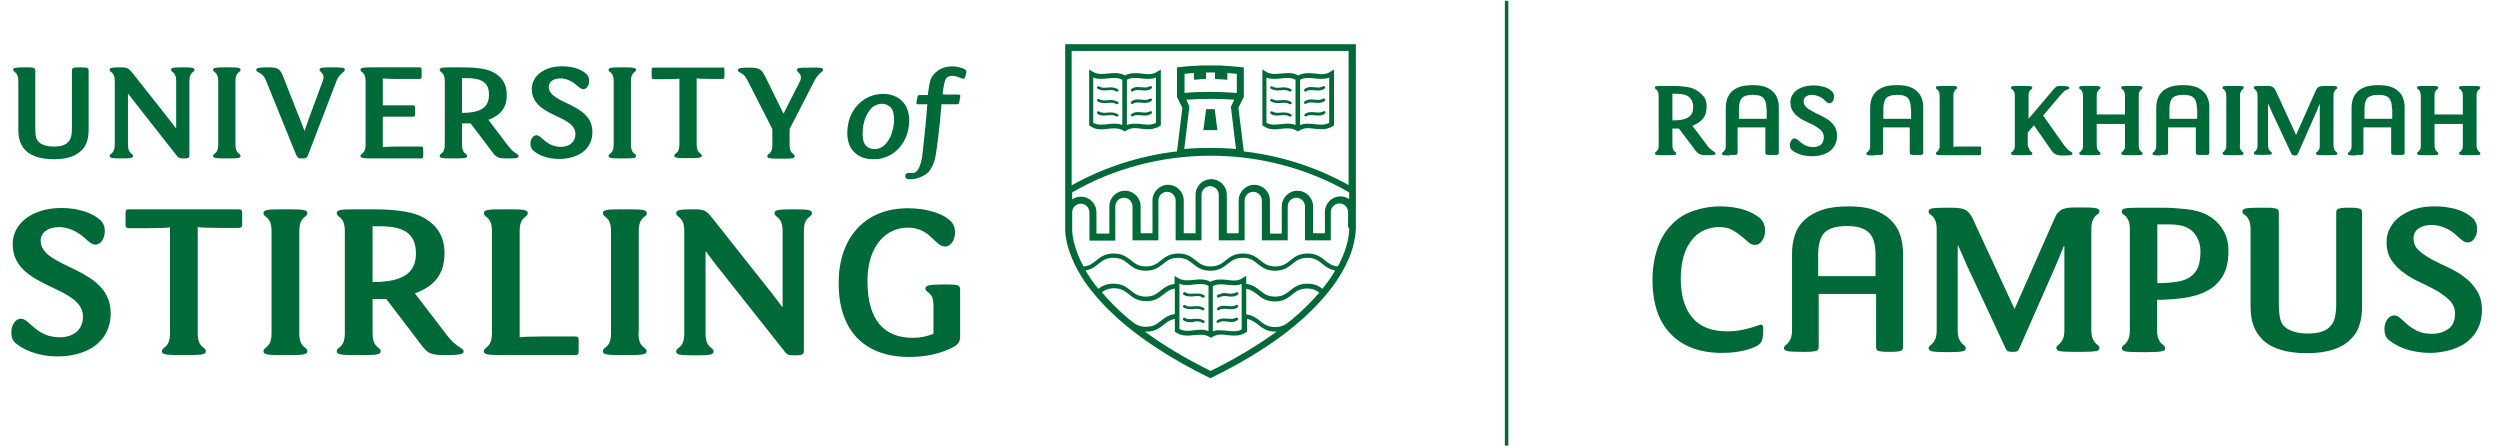 <svg xmlns="http://www.w3.org/2000/svg" xmlns:xlink="http://www.w3.org/1999/xlink" id="Layer_1" x="0px" y="0px" viewBox="0 0 928 165.4" style="enable-background:new 0 0 928 165.4;" xml:space="preserve"><style type="text/css">	.st0{fill:#006938;}</style><g>	<g>		<path class="st0" d="M633.5,39.5c0,2-0.5,3.5-1.4,4.6c-0.9,1.1-2.2,1.9-3.9,2.6l5.6,7.4c0.4,0.6,0.8,1,1.2,1.3   c0.4,0.3,0.9,0.7,1.5,1.1c0.2,0.1,0.3,0.3,0.3,0.5c0,0.3-0.3,0.5-0.9,0.5c-0.6,0.1-1.5,0.1-2.5,0.1c-0.6,0-1.1,0-1.5-0.1   c-0.4-0.1-0.7-0.1-1-0.3c-0.3-0.1-0.5-0.3-0.8-0.5c-0.2-0.2-0.5-0.6-0.8-0.9l-6.1-8.1h-2.4v6.1c0,0.7,0.1,1.2,0.2,1.5   c0.2,0.4,0.3,0.6,0.5,0.8c0.2,0.2,0.3,0.3,0.5,0.4c0.2,0.1,0.2,0.3,0.2,0.5c0,0.3-0.2,0.5-0.6,0.5c-0.4,0.1-1.2,0.1-2.4,0.1h-1.9   c-1.2,0-2,0-2.4-0.1c-0.4-0.1-0.6-0.3-0.6-0.5c0-0.2,0.1-0.4,0.2-0.5c0.2-0.1,0.3-0.3,0.5-0.4c0.2-0.2,0.3-0.4,0.5-0.8   c0.2-0.4,0.2-0.9,0.2-1.5V35.7c0-0.7-0.1-1.2-0.2-1.5c-0.2-0.4-0.3-0.6-0.5-0.8c-0.2-0.2-0.3-0.3-0.5-0.4   c-0.2-0.1-0.2-0.3-0.2-0.5c0-0.3,0.2-0.5,0.6-0.5c0.4-0.1,1.2-0.1,2.4-0.1h3.4c2,0,3.6,0.1,5,0.3c1.4,0.2,2.5,0.5,3.3,0.9   c1.2,0.6,2.3,1.4,3.1,2.4C633.1,36.4,633.5,37.8,633.5,39.5z M628.5,39.7c0-1-0.2-1.7-0.5-2.4c-0.3-0.6-0.7-1.1-1.3-1.5   c-0.5-0.4-1.2-0.6-2-0.8c-0.8-0.1-1.6-0.2-2.5-0.2h-1.4v9.9c1.5,0,2.7-0.1,3.7-0.3c1-0.2,1.8-0.6,2.4-1c0.6-0.4,1-1,1.3-1.6   C628.4,41.2,628.5,40.5,628.5,39.7z"></path>		<path class="st0" d="M642.2,57.7c-1.2,0-2,0-2.4-0.1c-0.4-0.1-0.6-0.3-0.6-0.5c0-0.2,0.1-0.4,0.2-0.5c0.2-0.1,0.3-0.3,0.5-0.4   c0.2-0.2,0.3-0.4,0.5-0.8c0.2-0.4,0.2-0.9,0.2-1.5V40c0-1.2,0.2-2.3,0.5-3.3c0.4-1,0.9-1.9,1.7-2.7c0.8-0.8,1.8-1.3,3.1-1.8   c1.3-0.4,2.9-0.6,4.7-0.6c1.8,0,3.3,0.2,4.5,0.6c1.2,0.4,2.2,1,3,1.8c0.8,0.8,1.4,1.6,1.7,2.7c0.4,1,0.5,2.1,0.5,3.3v16.6   c0,0.2,0,0.4-0.1,0.5c0,0.1-0.1,0.2-0.3,0.3c-0.2,0.1-0.4,0.1-0.7,0.1c-0.3,0-0.8,0-1.4,0c-0.6,0-1,0-1.4,0   c-0.3,0-0.6-0.1-0.7-0.1c-0.2-0.1-0.3-0.2-0.3-0.3c0-0.1-0.1-0.3-0.1-0.5v-9.3h-10.3v9.3c0,0.2,0,0.4-0.1,0.5   c0,0.1-0.1,0.2-0.3,0.3c-0.2,0.1-0.4,0.1-0.7,0.1c-0.3,0-0.8,0-1.3,0H642.2z M655.7,40.4c0-2-0.4-3.3-1.2-4.1   c-0.8-0.8-2.1-1.1-3.8-1.1c-1.9,0-3.3,0.4-4,1.1c-0.8,0.8-1.2,2.1-1.2,4.1v3.7h10.3V40.4z"></path>		<path class="st0" d="M677,50.9c0-0.9-0.3-1.7-0.9-2.4c-0.6-0.6-1.4-1.2-2.3-1.7c-0.9-0.5-1.9-1-3-1.5c-1.1-0.5-2.1-1-3-1.7   c-0.9-0.6-1.7-1.4-2.3-2.3c-0.6-0.9-0.9-2-0.9-3.3c0-0.9,0.2-1.7,0.6-2.5c0.4-0.8,1-1.5,1.7-2c0.8-0.6,1.7-1,2.7-1.3   c1.1-0.3,2.2-0.5,3.6-0.5c1.3,0,2.5,0.2,3.7,0.5c1.2,0.3,2.2,0.9,3,1.6c0.6,0.5,0.9,1.2,0.9,2.1c0,0.6-0.2,1.2-0.5,1.7   c-0.3,0.5-0.7,0.7-1.2,0.7c-0.3,0-0.6-0.1-0.9-0.3c-0.3-0.2-0.6-0.5-0.9-0.8c-0.7-0.7-1.5-1.2-2.3-1.5c-0.8-0.3-1.6-0.5-2.3-0.5   c-0.9,0-1.7,0.2-2.3,0.6c-0.6,0.4-0.9,1-0.9,1.8c0,0.8,0.3,1.6,0.9,2.1c0.6,0.6,1.4,1.1,2.3,1.6c0.9,0.5,1.9,1,3,1.5   c1.1,0.5,2.1,1.1,3,1.7c0.9,0.7,1.7,1.5,2.3,2.4c0.6,1,0.9,2.1,0.9,3.5c0,2.1-0.7,3.9-2.1,5.2c-0.8,0.8-1.9,1.4-3.2,1.8   c-1.3,0.4-2.6,0.6-4,0.6c-1.3,0-2.7-0.2-3.9-0.5c-1.3-0.4-2.4-0.9-3.3-1.6c-0.4-0.3-0.7-0.6-0.8-1c-0.1-0.3-0.2-0.7-0.2-1.1   c0-0.6,0.2-1.1,0.5-1.6s0.7-0.8,1.3-0.8c0.4,0,0.7,0.2,1.1,0.5c0.4,0.3,0.8,0.7,1.3,1.1c0.5,0.4,1.1,0.8,1.8,1.1   c0.7,0.3,1.6,0.5,2.7,0.5c1.1,0,2-0.3,2.9-0.9C676.6,53,677,52.1,677,50.9z"></path>		<path class="st0" d="M695.8,57.7c-1.2,0-2,0-2.4-0.1c-0.4-0.1-0.6-0.3-0.6-0.5c0-0.2,0.1-0.4,0.2-0.5c0.2-0.1,0.3-0.3,0.5-0.4   c0.2-0.2,0.3-0.4,0.5-0.8c0.2-0.4,0.2-0.9,0.2-1.5V40c0-1.2,0.2-2.3,0.5-3.3c0.4-1,0.9-1.9,1.7-2.7c0.8-0.8,1.8-1.3,3.1-1.8   c1.3-0.4,2.9-0.6,4.7-0.6c1.8,0,3.3,0.2,4.5,0.6c1.2,0.4,2.2,1,3,1.8c0.8,0.8,1.4,1.6,1.7,2.7c0.4,1,0.5,2.1,0.5,3.3v16.6   c0,0.2,0,0.4-0.1,0.5c0,0.1-0.1,0.2-0.3,0.3c-0.2,0.1-0.4,0.1-0.7,0.1c-0.3,0-0.8,0-1.4,0c-0.6,0-1,0-1.4,0   c-0.3,0-0.6-0.1-0.7-0.1c-0.2-0.1-0.3-0.2-0.3-0.3c0-0.1-0.1-0.3-0.1-0.5v-9.3H699v9.3c0,0.2,0,0.4-0.1,0.5c0,0.1-0.1,0.2-0.3,0.3   c-0.2,0.1-0.4,0.1-0.7,0.1c-0.3,0-0.8,0-1.3,0H695.8z M709.3,40.4c0-2-0.4-3.3-1.2-4.1c-0.8-0.8-2.1-1.1-3.8-1.1   c-1.9,0-3.3,0.4-4,1.1c-0.8,0.8-1.2,2.1-1.2,4.1v3.7h10.3V40.4z"></path>		<path class="st0" d="M734.8,54.4c0.3,0,0.4,0,0.5,0.1c0.1,0.1,0.1,0.3,0.1,0.5V57c0,0.4-0.2,0.6-0.7,0.6h-13.1c-1.2,0-2,0-2.4-0.1   c-0.4-0.1-0.6-0.3-0.6-0.5c0-0.2,0.1-0.4,0.2-0.5c0.2-0.1,0.3-0.3,0.5-0.4c0.2-0.2,0.3-0.4,0.5-0.8c0.2-0.4,0.2-0.9,0.2-1.5V35.7   c0-0.7-0.1-1.2-0.2-1.5c-0.2-0.4-0.3-0.6-0.5-0.8c-0.2-0.2-0.3-0.3-0.5-0.4c-0.2-0.1-0.2-0.3-0.2-0.5c0-0.3,0.2-0.5,0.6-0.5   c0.4-0.1,1.2-0.1,2.4-0.1h1.9c1.2,0,2,0,2.4,0.1c0.4,0.1,0.6,0.3,0.6,0.5c0,0.2-0.1,0.4-0.2,0.5c-0.2,0.1-0.3,0.2-0.5,0.4   c-0.2,0.2-0.3,0.4-0.5,0.8c-0.2,0.4-0.2,0.9-0.2,1.5v18.8c0.4-0.1,0.9-0.1,1.5-0.1c0.6,0,1.5,0,2.5,0H734.8z"></path>		<path class="st0" d="M753.2,55.3c0.2,0.4,0.3,0.6,0.5,0.8c0.2,0.2,0.3,0.3,0.5,0.4c0.2,0.1,0.2,0.3,0.2,0.5c0,0.3-0.2,0.5-0.6,0.5   c-0.4,0.1-1.2,0.1-2.4,0.1h-1.9c-1.2,0-2,0-2.4-0.1c-0.4-0.1-0.6-0.3-0.6-0.5c0-0.2,0.1-0.4,0.2-0.5c0.2-0.1,0.3-0.3,0.5-0.4   c0.2-0.2,0.3-0.4,0.5-0.8c0.2-0.4,0.2-0.9,0.2-1.5V35.7c0-0.7-0.1-1.2-0.2-1.5c-0.2-0.4-0.3-0.6-0.5-0.8c-0.2-0.2-0.3-0.3-0.5-0.4   c-0.2-0.1-0.2-0.3-0.2-0.5c0-0.3,0.2-0.5,0.6-0.5c0.4-0.1,1.2-0.1,2.4-0.1h1.9c1.2,0,2,0,2.4,0.1c0.4,0.1,0.6,0.3,0.6,0.5   c0,0.2-0.1,0.4-0.2,0.5c-0.2,0.1-0.3,0.2-0.5,0.4c-0.2,0.2-0.3,0.4-0.5,0.8c-0.2,0.4-0.2,0.9-0.2,1.5v8.4l9-10.6   c0.3-0.4,0.6-0.7,0.8-0.9c0.2-0.2,0.5-0.4,0.7-0.5c0.2-0.1,0.5-0.2,0.8-0.2c0.3,0,0.7,0,1.1,0c0.6,0,1.1,0,1.4,0.1   c0.4,0,0.6,0.1,0.8,0.1c0.2,0.1,0.3,0.1,0.4,0.2c0.1,0.1,0.1,0.2,0.1,0.3c0,0.3-0.1,0.4-0.4,0.5c-0.3,0.2-0.6,0.3-0.9,0.4   c-0.2,0.1-0.5,0.3-0.7,0.5c-0.2,0.2-0.4,0.4-0.7,0.7c-0.2,0.3-0.5,0.6-0.9,1l-6.1,7.2l7.5,10.6c0.4,0.6,0.9,1.1,1.3,1.6   c0.5,0.5,1,1,1.7,1.3c0.3,0.2,0.4,0.4,0.4,0.6c0,0.3-0.3,0.5-0.9,0.6c-0.6,0.1-1.5,0.1-2.6,0.1c-0.7,0-1.2,0-1.7-0.1   c-0.4-0.1-0.8-0.2-1.2-0.4c-0.3-0.2-0.6-0.4-0.9-0.7c-0.3-0.3-0.5-0.7-0.8-1.1l-6.2-8.9l-2.3,2.7v4.6   C752.9,54.5,753,55,753.2,55.3z"></path>		<path class="st0" d="M778.3,42.5h10.5v-6.8c0-0.7-0.1-1.2-0.2-1.5c-0.2-0.4-0.3-0.6-0.5-0.8c-0.2-0.2-0.3-0.3-0.5-0.4   c-0.2-0.1-0.2-0.3-0.2-0.5c0-0.3,0.2-0.5,0.6-0.5c0.4-0.1,1.2-0.1,2.4-0.1h1.9c1.2,0,2,0,2.4,0.1c0.4,0.1,0.6,0.3,0.6,0.5   c0,0.2-0.1,0.4-0.2,0.5c-0.2,0.1-0.3,0.2-0.5,0.4c-0.2,0.2-0.3,0.4-0.5,0.8c-0.2,0.4-0.2,0.9-0.2,1.5v18.1c0,0.7,0.1,1.2,0.2,1.5   c0.2,0.4,0.3,0.6,0.5,0.8c0.2,0.2,0.3,0.3,0.5,0.4c0.2,0.1,0.2,0.3,0.2,0.5c0,0.3-0.2,0.5-0.6,0.5c-0.4,0.1-1.2,0.1-2.4,0.1h-1.9   c-1.2,0-2,0-2.4-0.1c-0.4-0.1-0.6-0.3-0.6-0.5c0-0.2,0.1-0.4,0.2-0.5c0.2-0.1,0.3-0.3,0.5-0.4c0.2-0.2,0.3-0.4,0.5-0.8   c0.2-0.4,0.2-0.9,0.2-1.5V46h-10.5v7.8c0,0.7,0.1,1.2,0.2,1.5c0.2,0.4,0.3,0.6,0.5,0.8c0.2,0.2,0.3,0.3,0.5,0.4   c0.2,0.1,0.2,0.3,0.2,0.5c0,0.3-0.2,0.5-0.6,0.5c-0.4,0.1-1.2,0.1-2.4,0.1h-1.9c-1.2,0-2,0-2.4-0.1c-0.4-0.1-0.6-0.3-0.6-0.5   c0-0.2,0.1-0.4,0.2-0.5c0.2-0.1,0.3-0.3,0.5-0.4c0.2-0.2,0.3-0.4,0.5-0.8c0.2-0.4,0.2-0.9,0.2-1.5V35.7c0-0.7-0.1-1.2-0.2-1.5   c-0.2-0.4-0.3-0.6-0.5-0.8c-0.2-0.2-0.3-0.3-0.5-0.4c-0.2-0.1-0.2-0.3-0.2-0.5c0-0.3,0.2-0.5,0.6-0.5c0.4-0.1,1.2-0.1,2.4-0.1h1.9   c1.2,0,2,0,2.4,0.1c0.4,0.1,0.6,0.3,0.6,0.5c0,0.2-0.1,0.4-0.2,0.5c-0.2,0.1-0.3,0.2-0.5,0.4c-0.2,0.2-0.3,0.4-0.5,0.8   c-0.2,0.4-0.2,0.9-0.2,1.5V42.5z"></path>		<path class="st0" d="M802,57.7c-1.2,0-2,0-2.4-0.1c-0.4-0.1-0.6-0.3-0.6-0.5c0-0.2,0.1-0.4,0.2-0.5c0.2-0.1,0.3-0.3,0.5-0.4   c0.2-0.2,0.3-0.4,0.5-0.8c0.2-0.4,0.2-0.9,0.2-1.5V40c0-1.2,0.2-2.3,0.5-3.3c0.4-1,0.9-1.9,1.7-2.7c0.8-0.8,1.8-1.3,3.1-1.8   c1.3-0.4,2.9-0.6,4.7-0.6c1.8,0,3.3,0.2,4.5,0.6c1.2,0.4,2.2,1,3,1.8c0.8,0.8,1.4,1.6,1.7,2.7c0.4,1,0.5,2.1,0.5,3.3v16.6   c0,0.2,0,0.4-0.1,0.5c0,0.1-0.1,0.2-0.3,0.3c-0.2,0.1-0.4,0.1-0.7,0.1c-0.3,0-0.8,0-1.4,0c-0.6,0-1,0-1.4,0   c-0.3,0-0.6-0.1-0.7-0.1c-0.2-0.1-0.3-0.2-0.3-0.3c0-0.1-0.1-0.3-0.1-0.5v-9.3h-10.3v9.3c0,0.2,0,0.4-0.1,0.5   c0,0.1-0.1,0.2-0.3,0.3c-0.2,0.1-0.4,0.1-0.7,0.1c-0.3,0-0.8,0-1.3,0H802z M815.5,40.4c0-2-0.4-3.3-1.2-4.1   c-0.8-0.8-2.1-1.1-3.8-1.1c-1.9,0-3.3,0.4-4,1.1c-0.8,0.8-1.2,2.1-1.2,4.1v3.7h10.3V40.4z"></path>		<path class="st0" d="M831.4,53.8c0,0.7,0.1,1.2,0.2,1.5c0.2,0.4,0.3,0.6,0.5,0.8c0.2,0.2,0.3,0.3,0.5,0.4c0.2,0.1,0.2,0.3,0.2,0.5   c0,0.3-0.2,0.5-0.6,0.5c-0.4,0.1-1.2,0.1-2.4,0.1H828c-1.2,0-2,0-2.4-0.1c-0.4-0.1-0.6-0.3-0.6-0.5c0-0.2,0.1-0.4,0.2-0.5   c0.2-0.1,0.3-0.3,0.5-0.4c0.2-0.2,0.3-0.4,0.5-0.8c0.2-0.4,0.2-0.9,0.2-1.5V35.7c0-0.7-0.1-1.2-0.2-1.5c-0.2-0.4-0.3-0.6-0.5-0.8   c-0.2-0.2-0.3-0.3-0.5-0.4c-0.2-0.1-0.2-0.3-0.2-0.5c0-0.3,0.2-0.5,0.6-0.5c0.4-0.1,1.2-0.1,2.4-0.1h1.9c1.2,0,2,0,2.4,0.1   c0.4,0.1,0.6,0.3,0.6,0.5c0,0.2-0.1,0.4-0.2,0.5c-0.2,0.1-0.3,0.2-0.5,0.4c-0.2,0.2-0.3,0.4-0.5,0.8c-0.2,0.4-0.2,0.9-0.2,1.5   V53.8z"></path>		<path class="st0" d="M843.6,32.3c0.5,0.3,0.9,0.8,1.2,1.5l7.5,16.3l7.2-16.2c0.2-0.4,0.3-0.7,0.5-1c0.2-0.3,0.4-0.5,0.7-0.6   c0.3-0.2,0.6-0.3,1-0.3c0.4-0.1,0.9-0.1,1.5-0.1h1.4c1.2,0,2,0,2.4,0.1c0.4,0.1,0.6,0.3,0.6,0.5c0,0.2-0.1,0.4-0.2,0.5   c-0.2,0.1-0.3,0.2-0.5,0.4c-0.2,0.2-0.3,0.4-0.5,0.8c-0.2,0.4-0.2,0.9-0.2,1.5v18.1c0,0.7,0.1,1.2,0.2,1.5   c0.2,0.4,0.3,0.6,0.5,0.8c0.2,0.2,0.3,0.3,0.5,0.4c0.2,0.1,0.2,0.3,0.2,0.5c0,0.3-0.2,0.5-0.6,0.5c-0.4,0.1-1.2,0.1-2.4,0.1h-1.9   c-1.2,0-2,0-2.4-0.1s-0.6-0.3-0.6-0.5c0-0.2,0.1-0.4,0.2-0.5c0.2-0.1,0.3-0.3,0.5-0.4c0.2-0.2,0.3-0.4,0.5-0.8   c0.2-0.4,0.2-0.9,0.2-1.5V38.7h-0.1c-0.2,0.5-0.5,1.1-0.7,1.7c-0.2,0.6-0.5,1.2-0.8,1.9l-6.4,14.5c-0.1,0.4-0.3,0.6-0.4,0.7   c-0.2,0.1-0.4,0.2-0.7,0.2h-0.4c-0.3,0-0.5-0.1-0.7-0.2c-0.2-0.1-0.3-0.4-0.5-0.8l-6.8-14.5l-1.6-3.6h-0.1v15.1   c0,0.7,0.1,1.2,0.2,1.5c0.2,0.4,0.3,0.6,0.5,0.8c0.2,0.2,0.3,0.3,0.5,0.4c0.2,0.1,0.2,0.3,0.2,0.5c0,0.3-0.2,0.5-0.6,0.5   s-1.2,0.1-2.4,0.1h-0.7c-1.2,0-2,0-2.4-0.1c-0.4-0.1-0.6-0.3-0.6-0.5c0-0.2,0.1-0.4,0.2-0.5c0.2-0.1,0.3-0.3,0.5-0.4   c0.2-0.2,0.3-0.4,0.5-0.8c0.2-0.4,0.2-0.9,0.2-1.5V35.7c0-0.7-0.1-1.2-0.2-1.5c-0.2-0.4-0.3-0.6-0.5-0.8c-0.2-0.2-0.3-0.3-0.5-0.4   c-0.2-0.1-0.2-0.3-0.2-0.5c0-0.3,0.2-0.5,0.6-0.5c0.4-0.1,1.2-0.1,2.4-0.1h1.3C842.3,31.8,843.1,32,843.6,32.3z"></path>		<path class="st0" d="M874.5,57.7c-1.2,0-2,0-2.4-0.1c-0.4-0.1-0.6-0.3-0.6-0.5c0-0.2,0.1-0.4,0.2-0.5c0.2-0.1,0.3-0.3,0.5-0.4   c0.2-0.2,0.3-0.4,0.5-0.8c0.2-0.4,0.2-0.9,0.2-1.5V40c0-1.2,0.2-2.3,0.5-3.3c0.4-1,0.9-1.9,1.7-2.7c0.8-0.8,1.8-1.3,3.1-1.8   c1.3-0.4,2.9-0.6,4.7-0.6c1.8,0,3.3,0.2,4.5,0.6c1.2,0.4,2.2,1,3,1.8c0.8,0.8,1.4,1.6,1.7,2.7c0.4,1,0.5,2.1,0.5,3.3v16.6   c0,0.2,0,0.4-0.1,0.5c0,0.1-0.1,0.2-0.3,0.3c-0.2,0.1-0.4,0.1-0.7,0.1c-0.3,0-0.8,0-1.4,0c-0.6,0-1,0-1.4,0   c-0.3,0-0.6-0.1-0.7-0.1c-0.2-0.1-0.3-0.2-0.3-0.3c0-0.1-0.1-0.3-0.1-0.5v-9.3h-10.3v9.3c0,0.2,0,0.4-0.1,0.5   c0,0.1-0.1,0.2-0.3,0.3c-0.2,0.1-0.4,0.1-0.7,0.1c-0.3,0-0.8,0-1.3,0H874.5z M887.9,40.4c0-2-0.4-3.3-1.2-4.1   c-0.8-0.8-2.1-1.1-3.8-1.1c-1.9,0-3.3,0.4-4,1.1c-0.8,0.8-1.2,2.1-1.2,4.1v3.7h10.3V40.4z"></path>		<path class="st0" d="M903.7,42.5h10.5v-6.8c0-0.7-0.1-1.2-0.2-1.5c-0.2-0.4-0.3-0.6-0.5-0.8c-0.2-0.2-0.3-0.3-0.5-0.4   c-0.2-0.1-0.2-0.3-0.2-0.5c0-0.3,0.2-0.5,0.6-0.5c0.4-0.1,1.2-0.1,2.4-0.1h1.9c1.2,0,2,0,2.4,0.1c0.4,0.1,0.6,0.3,0.6,0.5   c0,0.2-0.1,0.4-0.2,0.5c-0.2,0.1-0.3,0.2-0.5,0.4c-0.2,0.2-0.3,0.4-0.5,0.8c-0.2,0.4-0.2,0.9-0.2,1.5v18.1c0,0.7,0.1,1.2,0.2,1.5   c0.2,0.4,0.3,0.6,0.5,0.8c0.2,0.2,0.3,0.3,0.5,0.4c0.2,0.1,0.2,0.3,0.2,0.5c0,0.3-0.2,0.5-0.6,0.5c-0.4,0.1-1.2,0.1-2.4,0.1h-1.9   c-1.2,0-2,0-2.4-0.1c-0.4-0.1-0.6-0.3-0.6-0.5c0-0.2,0.1-0.4,0.2-0.5c0.2-0.1,0.3-0.3,0.5-0.4c0.2-0.2,0.3-0.4,0.5-0.8   c0.2-0.4,0.2-0.9,0.2-1.5V46h-10.5v7.8c0,0.7,0.1,1.2,0.2,1.5c0.2,0.4,0.3,0.6,0.5,0.8c0.2,0.2,0.3,0.3,0.5,0.4   c0.2,0.1,0.2,0.3,0.2,0.5c0,0.3-0.2,0.5-0.6,0.5c-0.4,0.1-1.2,0.1-2.4,0.1h-1.9c-1.2,0-2,0-2.4-0.1c-0.4-0.1-0.6-0.3-0.6-0.5   c0-0.2,0.1-0.4,0.2-0.5c0.2-0.1,0.3-0.3,0.5-0.4c0.2-0.2,0.3-0.4,0.5-0.8c0.2-0.4,0.2-0.9,0.2-1.5V35.7c0-0.7-0.1-1.2-0.2-1.5   c-0.2-0.4-0.3-0.6-0.5-0.8c-0.2-0.2-0.3-0.3-0.5-0.4c-0.2-0.1-0.2-0.3-0.2-0.5c0-0.3,0.2-0.5,0.6-0.5c0.4-0.1,1.2-0.1,2.4-0.1h1.9   c1.2,0,2,0,2.4,0.1c0.4,0.1,0.6,0.3,0.6,0.5c0,0.2-0.1,0.4-0.2,0.5c-0.2,0.1-0.3,0.2-0.5,0.4c-0.2,0.2-0.3,0.4-0.5,0.8   c-0.2,0.4-0.2,0.9-0.2,1.5V42.5z"></path>	</g>	<g>		<path class="st0" d="M620.6,83.3c2.2-2.3,4.9-4,8.2-5.1c3.3-1.1,6.5-1.6,9.8-1.6c3,0,5.7,0.4,8.3,1.1c2.6,0.8,4.6,1.8,6.3,3.2   c1.3,1.2,2,2.7,2,4.6c0,1.3-0.3,2.6-1,3.7c-0.7,1.1-1.6,1.7-2.7,1.7c-0.9,0-1.7-0.3-2.5-1c-0.8-0.7-1.7-1.5-2.7-2.3   c-1-0.8-2.1-1.6-3.4-2.3c-1.3-0.7-2.9-1-4.8-1c-2,0-3.8,0.4-5.6,1.2c-1.7,0.8-3.3,2-4.5,3.6c-1.3,1.6-2.3,3.5-3,5.9   c-0.7,2.4-1.1,5.1-1.1,8.3c0,6.3,1.4,11.2,4.3,14.6c2.8,3.4,7.2,5.1,13,5.1c2,0,4.1-0.2,6.1-0.7c2-0.4,4-1,5.8-1.7   c0.3-0.1,0.7-0.1,1,0c0.3,0.1,0.4,0.7,0.4,1.5v0.8c0,2-0.3,3.5-0.9,4.3c-0.6,0.8-1.7,1.5-3.5,2.1c-3.4,1.2-7,1.7-10.9,1.7   c-8.2,0-14.6-2.4-19.1-7.1c-4.5-4.7-6.7-11.4-6.7-20c0-4.2,0.6-8,1.8-11.6C616.3,88.9,618.1,85.8,620.6,83.3z"></path>		<path class="st0" d="M668.3,130.6c-2.4,0-4.1-0.1-4.9-0.3c-0.8-0.2-1.2-0.6-1.2-1.1c0-0.4,0.2-0.7,0.5-1c0.3-0.2,0.7-0.5,1-0.9   c0.3-0.3,0.7-0.9,1-1.6c0.3-0.7,0.5-1.8,0.5-3.2V94c0-2.5,0.4-4.8,1.1-6.9c0.7-2.1,1.9-4,3.6-5.5c1.7-1.6,3.8-2.8,6.5-3.7   c2.7-0.9,5.9-1.3,9.8-1.3c3.7,0,6.8,0.4,9.3,1.3c2.6,0.9,4.6,2.1,6.3,3.7c1.6,1.6,2.8,3.4,3.5,5.5c0.7,2.1,1.1,4.4,1.1,6.9v34.4   c0,0.5,0,0.8-0.1,1.1c-0.1,0.3-0.3,0.5-0.6,0.7c-0.3,0.1-0.8,0.2-1.5,0.3c-0.7,0.1-1.6,0.1-2.8,0.1c-1.2,0-2.2,0-2.8-0.1   c-0.7-0.1-1.2-0.2-1.5-0.3c-0.3-0.1-0.5-0.4-0.6-0.7c-0.1-0.3-0.1-0.7-0.1-1.1v-19.3h-21.3v19.3c0,0.5,0,0.8-0.1,1.1   c-0.1,0.3-0.3,0.5-0.7,0.7c-0.3,0.1-0.9,0.2-1.5,0.3c-0.7,0.1-1.6,0.1-2.7,0.1H668.3z M696.2,94.8c0-4.1-0.8-6.9-2.5-8.5   c-1.7-1.6-4.3-2.4-8-2.4c-4,0-6.7,0.8-8.4,2.4c-1.6,1.6-2.4,4.4-2.4,8.5v7.7h21.3V94.8z"></path>		<path class="st0" d="M729.7,78c1,0.6,1.8,1.6,2.5,3l15.6,33.7l14.8-33.5c0.3-0.8,0.7-1.5,1.1-2c0.4-0.5,0.9-0.9,1.4-1.3   c0.6-0.3,1.3-0.5,2.1-0.7c0.8-0.1,1.9-0.2,3.1-0.2h2.9c2.4,0,4.1,0.1,4.9,0.3c0.8,0.2,1.2,0.6,1.2,1.1c0,0.5-0.2,0.8-0.5,1   c-0.3,0.2-0.7,0.5-1,0.8c-0.3,0.3-0.7,0.9-1,1.6c-0.3,0.7-0.5,1.8-0.5,3.2v37.5c0,1.4,0.2,2.5,0.5,3.2c0.3,0.7,0.7,1.3,1,1.6   c0.3,0.3,0.7,0.6,1,0.9c0.3,0.2,0.5,0.6,0.5,1c0,0.6-0.4,1-1.2,1.1c-0.8,0.2-2.4,0.3-4.9,0.3h-3.8c-2.4,0-4.1-0.1-4.9-0.3   c-0.8-0.2-1.2-0.6-1.2-1.1c0-0.4,0.2-0.7,0.5-1c0.3-0.2,0.7-0.5,1-0.9c0.3-0.3,0.7-0.9,1-1.6c0.3-0.7,0.5-1.8,0.5-3.2V91.3h-0.2   c-0.5,1.1-0.9,2.3-1.4,3.5c-0.5,1.2-1.1,2.6-1.7,4l-13.2,30c-0.3,0.8-0.6,1.2-0.9,1.5c-0.3,0.2-0.8,0.3-1.4,0.3h-0.9   c-0.6,0-1-0.1-1.4-0.3c-0.3-0.2-0.7-0.8-1-1.6l-14-30l-3.3-7.5h-0.2v31.4c0,1.4,0.2,2.5,0.5,3.2c0.3,0.7,0.7,1.3,1,1.6   c0.3,0.3,0.7,0.6,1,0.9c0.3,0.2,0.5,0.6,0.5,1c0,0.6-0.4,1-1.2,1.1c-0.8,0.2-2.4,0.3-4.9,0.3H722c-2.4,0-4.1-0.1-4.9-0.3   c-0.8-0.2-1.2-0.6-1.2-1.1c0-0.4,0.2-0.7,0.5-1c0.3-0.2,0.7-0.5,1-0.9c0.3-0.3,0.7-0.9,1-1.6c0.3-0.7,0.5-1.8,0.5-3.2V85.1   c0-1.4-0.2-2.5-0.5-3.2c-0.3-0.7-0.7-1.3-1-1.6c-0.3-0.3-0.7-0.6-1-0.8c-0.3-0.2-0.5-0.5-0.5-1c0-0.6,0.4-1,1.2-1.1   c0.8-0.2,2.4-0.3,4.9-0.3h2.7C727,77.1,728.7,77.4,729.7,78z"></path>		<path class="st0" d="M802.5,77.1c3,0,5.9,0.2,8.8,0.5c2.8,0.3,5.2,0.9,7,1.7c2.6,1.2,4.8,2.9,6.4,5.3c1.7,2.4,2.5,5.2,2.5,8.6   c0,3.9-0.7,7-2.2,9.4c-1.5,2.4-3.4,4.2-5.8,5.4c-2.4,1.3-5.3,2.1-8.5,2.6c-3.2,0.4-6.5,0.7-10,0.7v11.3c0,1.4,0.2,2.5,0.5,3.2   c0.3,0.7,0.7,1.3,1,1.6c0.4,0.3,0.7,0.6,1,0.9c0.3,0.2,0.5,0.6,0.5,1c0,0.6-0.4,1-1.3,1.1c-0.8,0.2-2.5,0.3-5,0.3h-3.7   c-2.4,0-4.1-0.1-4.9-0.3c-0.8-0.2-1.2-0.6-1.2-1.1c0-0.4,0.2-0.7,0.5-1c0.3-0.2,0.7-0.5,1-0.9c0.3-0.3,0.7-0.9,1-1.6   c0.3-0.7,0.5-1.8,0.5-3.2V85.1c0-1.4-0.2-2.5-0.5-3.2c-0.3-0.7-0.7-1.3-1-1.6c-0.3-0.3-0.7-0.6-1-0.8c-0.3-0.2-0.5-0.5-0.5-1   c0-0.6,0.4-1,1.2-1.1c0.8-0.2,2.4-0.3,4.9-0.3H802.5z M800.8,105.1c2.8,0,5.2-0.2,7.2-0.5c2-0.3,3.7-0.9,5-1.8   c1.3-0.9,2.3-2.1,2.9-3.6c0.6-1.5,0.9-3.5,0.9-5.8c0-1.5-0.2-2.9-0.7-4.1c-0.5-1.2-1.1-2.2-1.9-3.1c-1.1-1.1-2.4-1.9-3.9-2.3   c-1.5-0.4-3.2-0.6-5.1-0.6h-4.4V105.1z"></path>		<path class="st0" d="M840.9,77.1c1.2,0,2.1,0,2.7,0.1c0.7,0.1,1.2,0.2,1.5,0.3c0.3,0.1,0.6,0.4,0.7,0.7c0.1,0.3,0.1,0.7,0.1,1.1   v33.6c0,2.2,0.2,4,0.5,5.4c0.3,1.4,1,2.5,2,3.3c0.9,0.7,2.1,1.2,3.4,1.6c1.4,0.4,3,0.6,4.9,0.6c3.6,0,6.2-0.7,7.8-2.2   c1-0.9,1.8-2,2.1-3.4c0.4-1.4,0.6-3.1,0.6-5.2V79.3c0-0.5,0-0.8,0.1-1.1c0.1-0.3,0.3-0.5,0.6-0.7c0.3-0.1,0.8-0.2,1.4-0.3   c0.6-0.1,1.5-0.1,2.7-0.1c1.2,0,2.1,0,2.7,0.1c0.6,0.1,1.1,0.2,1.4,0.3c0.3,0.1,0.5,0.4,0.6,0.7c0.1,0.3,0.1,0.7,0.1,1.1v34.4   c0,2.6-0.3,5-1,7c-0.6,2.1-1.8,3.9-3.5,5.5c-3.5,3.3-8.8,4.9-15.9,4.9c-7.4,0-12.9-1.6-16.3-4.8c-1.8-1.7-3-3.6-3.7-5.7   c-0.7-2.1-1-4.4-1-7V85.1c0-1.4-0.2-2.5-0.5-3.2c-0.3-0.7-0.7-1.3-1-1.6c-0.3-0.3-0.7-0.6-1-0.8c-0.3-0.2-0.5-0.5-0.5-1   c0-0.6,0.4-1,1.2-1.1c0.8-0.2,2.4-0.3,4.9-0.3H840.9z"></path>		<path class="st0" d="M911.3,116.5c0-1.9-0.6-3.5-1.9-4.9c-1.3-1.3-2.9-2.5-4.7-3.6c-1.9-1-3.9-2.1-6.1-3.1c-2.2-1-4.3-2.1-6.1-3.5   c-1.9-1.3-3.5-2.9-4.7-4.7c-1.3-1.8-1.9-4.1-1.9-6.9c0-1.9,0.4-3.6,1.3-5.2c0.8-1.6,2-3,3.6-4.2c1.6-1.2,3.4-2.1,5.6-2.8   c2.2-0.7,4.6-1,7.4-1c2.6,0,5.2,0.3,7.7,1c2.5,0.7,4.6,1.8,6.2,3.2c1.2,1,1.8,2.5,1.8,4.3c0,1.3-0.3,2.4-1,3.4   c-0.6,1-1.5,1.5-2.5,1.5c-0.6,0-1.3-0.2-1.9-0.7c-0.6-0.4-1.2-1-1.9-1.6c-1.5-1.5-3.1-2.5-4.8-3.2c-1.7-0.7-3.3-1-4.8-1   c-1.9,0-3.5,0.4-4.8,1.3c-1.3,0.9-1.9,2.1-1.9,3.7c0,1.7,0.6,3.2,1.9,4.4c1.3,1.2,2.9,2.3,4.7,3.3c1.9,1,3.9,2,6.1,3   c2.2,1,4.3,2.2,6.1,3.6c1.9,1.4,3.5,3.1,4.7,5.1c1.3,2,1.9,4.4,1.9,7.2c0,4.4-1.5,8-4.4,10.8c-1.7,1.7-3.9,2.9-6.6,3.8   c-2.6,0.8-5.4,1.3-8.2,1.3c-2.8,0-5.5-0.4-8.1-1.1c-2.6-0.8-5-1.9-6.9-3.4c-0.8-0.6-1.4-1.3-1.6-2c-0.3-0.7-0.4-1.5-0.4-2.4   c0-1.2,0.3-2.4,1-3.4c0.6-1,1.5-1.6,2.6-1.6c0.8,0,1.5,0.3,2.3,1c0.8,0.7,1.7,1.5,2.7,2.4c1,0.9,2.3,1.7,3.7,2.4   c1.5,0.7,3.3,1,5.5,1c2.3,0,4.2-0.6,5.9-1.8C910.4,121,911.3,119.1,911.3,116.5z"></path>	</g>	<path class="st0" d="M4.7,90.6c0-7.6,7.2-13.4,18.1-13.4c5.3,0,10.9,1.4,14.2,4.3c1.3,1.1,1.9,2.5,1.9,4.3c0,2.6-1.4,5-3.5,5  c-1.3,0-2.5-1.1-3.8-2.3c-3.1-2.9-6.7-4.2-9.7-4.2c-3.9,0-6.8,1.9-6.8,5c0,10.6,26,9.5,26,27c0,4.4-1.6,8.2-4.5,10.9  c-3.5,3.4-9.3,5.1-15.1,5.1c-5.7,0-11.3-1.5-15.3-4.6c-1.6-1.2-2-2.6-2-4.4c0-2.5,1.4-5,3.6-5c3.1,0,5.6,6.9,14.4,6.9  c4.6,0,8.6-2.4,8.6-7.7C30.7,105.7,4.7,107.3,4.7,90.6"></path>	<path class="st0" d="M88.5,77.7c1.1,0,1.4,0.3,1.4,1.3v4.3c0,1-0.4,1.3-1.4,1.3h-6.6c-4.3,0-6.9-0.1-8.5-0.3v39.4  c0,5.7,3,4.9,3,6.7c0,1.1-1.3,1.4-6.2,1.4h-3.9c-4.9,0-6.2-0.3-6.2-1.4c0-1.8,3-1,3-6.7V84.4c-1.6,0.2-4.2,0.3-8.5,0.3H48  c-1.1,0-1.4-0.4-1.4-1.3V79c0-1.1,0.4-1.3,1.4-1.3H88.5z"></path>	<path class="st0" d="M111.1,123.7c0,5.7,3,4.9,3,6.7c0,1.1-1.3,1.4-6.2,1.4H104c-4.9,0-6.2-0.3-6.2-1.4c0-1.8,3-1,3-6.7V85.8  c0-5.7-3-4.9-3-6.7c0-1.1,1.3-1.4,6.2-1.4h3.9c4.9,0,6.2,0.3,6.2,1.4c0,1.8-3,1-3,6.7V123.7z"></path>	<path class="st0" d="M141.2,84h-2.9v20.7c12.2,0,16.1-4,16.1-10.7C154.4,86.1,149,84,141.2,84 M154,108.9l11.8,15.4  c1.7,2.3,3.1,3.5,5.6,5.1c0.5,0.4,0.7,0.6,0.7,1.1c0,1.2-2.7,1.3-7.3,1.3c-5,0-6.1-0.7-8.5-3.9L143.4,111h-5.1v12.7  c0,5.7,3,4.9,3,6.7c0,1.1-1.3,1.4-6.2,1.4h-3.9c-4.9,0-6.2-0.3-6.2-1.4c0-1.8,3-1,3-6.7V85.8c0-5.7-3-4.9-3-6.7  c0-1.1,1.3-1.4,6.2-1.4h7.1c8.2,0,13.9,0.8,17.5,2.4c5.1,2.3,9.2,6.4,9.2,13.8C165,102.1,161,106.3,154,108.9"></path>	<path class="st0" d="M213.4,124.9c1.1,0,1.4,0.3,1.4,1.3v4.3c0,1-0.4,1.3-1.4,1.3h-27.6c-4.9,0-6.2-0.3-6.2-1.4c0-1.8,3-1,3-6.7  V85.8c0-5.7-3-4.9-3-6.7c0-1.1,1.3-1.4,6.2-1.4h3.9c4.9,0,6.2,0.3,6.2,1.4c0,1.8-3,1-3,6.7v39.4c1.6-0.2,4.2-0.3,8.5-0.3H213.4z"></path>	<path class="st0" d="M237,123.7c0,5.7,3,4.9,3,6.7c0,1.1-1.3,1.4-6.2,1.4H230c-4.9,0-6.2-0.3-6.2-1.4c0-1.8,3-1,3-6.7V85.8  c0-5.7-3-4.9-3-6.7c0-1.1,1.3-1.4,6.2-1.4h3.9c4.9,0,6.2,0.3,6.2,1.4c0,1.8-3,1-3,6.7V123.7z"></path>	<path class="st0" d="M290.5,113.9V85.8c0-5.7-3-4.9-3-6.7c0-1.1,1.3-1.4,6.2-1.4h1.5c4.9,0,6.2,0.3,6.2,1.4c0,1.8-3,1-3,6.7v44.5  c0,1.1-0.5,1.6-3.1,1.6h-0.5c-2.3,0-2.7-0.3-3.6-1.5l-25.5-32.2c-1.2-1.6-2.7-3.5-3.6-4.8h-0.2v30.4c0,5.7,3,4.9,3,6.7  c0,1.1-1.3,1.4-6.2,1.4h-1.5c-4.9,0-6.2-0.3-6.2-1.4c0-1.8,3-1,3-6.7V85.8c0-5.7-3-4.9-3-6.7c0-1.1,1.3-1.4,6.2-1.4h0.5  c4.3,0,4.8,0.8,7.3,4l21.7,27.4c1.2,1.6,2.7,3.5,3.6,4.8H290.5z"></path>	<path class="st0" d="M336.9,84.5c-7.6,0-14.9,6.3-14.9,19.8c0,14.8,6.4,21.1,16.8,21.1c2.7,0,5.3-0.5,7.7-1.5v-10.2  c0-3.2-0.6-4.1-2.1-5.3c-0.7-0.5-0.9-0.8-0.9-1.3c0-1.2,1.8-1.5,6.4-1.5h1.4c4.7,0,5.1,0.3,5.1,2.2v17c0,1.8-0.5,2.9-2.3,3.9  c-4.5,2.5-10.4,3.8-16.5,3.8c-17.4,0-26.3-10.4-26.3-27.4c0-16.5,9.4-27.8,25.7-27.8c6.8,0,12.5,1.8,15.5,4.4c1.4,1.2,2,2.6,2,4.7  c0,2.7-1.5,5.1-3.8,5.1C346.8,91.3,345.4,84.5,336.9,84.5"></path>	<path class="st0" d="M503.3,84.5L503.3,84.5v-5.7V16.4H395.4v62.3v5.7v0c0,0,0,0.5,0,1.3c0,1,0.2,2.4,0.6,4.3  c0.5,2.3,1.5,5.2,3.1,8.5c0.3,0.6,0.7,1.3,1,1.9c1.4,2.5,3.2,5.3,5.6,8.2c0.4,0.4,0.7,0.9,1.1,1.3c1.8,2.1,3.8,4.3,6.2,6.5  c0.6,0.6,1.3,1.2,2,1.9c7.9,7,18.9,14.6,34.3,22.1c15.4-7.5,26.4-15,34.3-22.1c0.7-0.6,1.4-1.2,2-1.9c2.4-2.2,4.4-4.4,6.2-6.5  c0.4-0.4,0.7-0.9,1.1-1.3c2.4-2.9,4.2-5.7,5.6-8.2c0.4-0.7,0.7-1.3,1-1.9c1.7-3.3,2.6-6.2,3.1-8.5c0.4-1.9,0.6-3.3,0.6-4.3  C503.4,84.9,503.3,84.5,503.3,84.5 M419.1,118.5c-3.9-3.3-7.2-6.6-10.1-10c1.1-0.8,2.4-1.5,4.5-1.5c2.7,0,4,1,5.5,2.2  c1.5,1.2,3.2,2.6,6.5,2.6c3.3,0,5-1.4,6.5-2.6c1.2-1,2.3-1.8,4.1-2.1v9.5c-2.5,0.3-3.9,1.5-5.2,2.5c-1.5,1.2-2.8,2.2-5.5,2.2  c-2.7,0-4-1-5.5-2.2C419.7,118.9,419.4,118.7,419.1,118.5 M449.4,137.7c-9.3-4.6-17.5-9.5-24.4-14.6c0.1,0,0.3,0,0.5,0  c3.3,0,5-1.4,6.5-2.6c1.2-1,2.3-1.8,4.1-2.1v4.7l0.4,0.3c2.3,1.5,4.6,1.2,6.8,1c2-0.2,3.9-0.4,5.7,0.7l0.5,0.3l0.5-0.3  c1.8-1.2,3.7-1,5.7-0.7c2.2,0.2,4.4,0.5,6.8-1l0.4-0.3v-4.7c1.8,0.3,2.9,1.2,4.1,2.1c1.5,1.2,3.2,2.6,6.5,2.6c0.2,0,0.3,0,0.4,0  C466.8,128.2,458.7,133.1,449.4,137.7 M437.8,122.1v-3.6v-0.3v-1.7V107v-1.7v0c0,0,0,0,0,0c0.9,0.4,1.8,0.5,2.8,0.5  c0.9,0,1.8-0.1,2.7-0.2c1.8-0.2,3.6-0.4,5.3,0.5v3.9v1.7v6.8v2.8v1.6c-0.9-0.3-1.7-0.5-2.5-0.5c-0.2,0-0.3,0-0.5,0  c-0.8,0-1.7,0.1-2.5,0.2C441.2,122.9,439.5,123,437.8,122.1 M450.2,123v-1.6v-2.8v-6.8v-1.7v-3.9c1.7-0.9,3.4-0.7,5.3-0.5  c0.9,0.1,1.8,0.2,2.7,0.2c0.9,0,1.8-0.1,2.7-0.5c0,0,0,0,0,0v0v1.7v9.6v1.7v0.3v3.6c-1.7,0.9-3.4,0.7-5.3,0.5  c-1-0.1-1.9-0.2-2.9-0.2C451.9,122.5,451.1,122.7,450.2,123 M479.7,118.5c-0.3,0.2-0.6,0.5-0.9,0.7c-1.5,1.2-2.8,2.2-5.5,2.2  s-4-1-5.5-2.2c-1.3-1-2.7-2.2-5.2-2.5v-9.5c1.8,0.3,2.9,1.2,4.1,2.1c1.5,1.2,3.2,2.6,6.5,2.6c3.3,0,5-1.4,6.5-2.6  c1.5-1.2,2.8-2.2,5.5-2.2c2.1,0,3.3,0.6,4.5,1.5C486.9,111.9,483.6,115.2,479.7,118.5 M495.1,101.3c-1.2,2-2.6,3.9-4.2,5.9  c-1.3-1-2.9-1.9-5.6-1.9c-3.3,0-5,1.4-6.5,2.6c-1.5,1.2-2.8,2.2-5.5,2.2s-4-1-5.5-2.2c-1.3-1-2.7-2.2-5.2-2.5v-3l-0.8,0.5l-0.5,0.3  c-1.8,1.2-3.7,1-5.7,0.7c-2-0.2-4.2-0.4-6.3,0.7c-2.2-1.2-4.3-0.9-6.3-0.7c-2,0.2-3.9,0.4-5.7-0.7l-0.5-0.3l-0.8-0.5v3  c-2.5,0.3-3.9,1.5-5.2,2.5c-1.5,1.2-2.8,2.2-5.5,2.2c-2.7,0-4-1-5.5-2.2c-1.5-1.2-3.2-2.6-6.5-2.6c-2.6,0-4.3,0.9-5.6,1.9  c-1.6-1.9-3-3.9-4.2-5.9c-0.2-0.3-0.4-0.6-0.5-0.9c2.2-0.4,3.6-1.5,4.8-2.5c1.5-1.2,2.8-2.2,5.5-2.2c2.7,0,4,1,5.5,2.2  c1.5,1.2,3.2,2.6,6.5,2.6c3.3,0,5-1.4,6.5-2.6c1.5-1.2,2.8-2.2,5.5-2.2s4,1,5.5,2.2c1.5,1.2,3.2,2.6,6.5,2.6c3.3,0,5-1.4,6.5-2.6  c1.5-1.2,2.8-2.2,5.5-2.2c2.7,0,4,1,5.5,2.2c1.5,1.2,3.2,2.6,6.5,2.6c3.3,0,5-1.4,6.5-2.6c1.5-1.2,2.8-2.2,5.5-2.2  c2.7,0,4,1,5.5,2.2c1.2,1,2.6,2.1,4.8,2.5C495.4,100.7,495.3,101,495.1,101.3 M500.8,84.5v0.1v1.1c0,0.8-0.2,2-0.5,3.6  c-0.5,2.2-1.5,5.6-3.7,9.6c-2.2-0.2-3.3-1.1-4.7-2.2c-1.5-1.2-3.2-2.6-6.5-2.6c-3.3,0-5,1.4-6.5,2.6c-1.5,1.2-2.8,2.2-5.5,2.2  s-4-1-5.5-2.2c-1.5-1.2-3.2-2.6-6.5-2.6c-3.3,0-5,1.4-6.5,2.6c-1.5,1.2-2.8,2.2-5.5,2.2c-2.7,0-4-1-5.5-2.2  c-1.5-1.2-3.2-2.6-6.5-2.6s-5,1.4-6.5,2.6c-1.5,1.2-2.8,2.2-5.5,2.2c-2.7,0-4-1-5.5-2.2c-1.5-1.2-3.2-2.6-6.5-2.6  c-3.3,0-5,1.4-6.5,2.6c-1.3,1.1-2.5,2-4.7,2.2c-2.2-4-3.2-7.4-3.7-9.6c-0.3-1.6-0.5-2.8-0.5-3.6v-1.1v-0.1v-5.7  c0-1.8,1.5-3.2,3.2-3.2c1.8,0,3.2,1.5,3.2,3.2v10.5h9.6V76.6c0-1.8,1.5-3.2,3.2-3.2c1.8,0,3.2,1.5,3.2,3.2v12.6h9.6V74.4  c0-1.8,1.5-3.2,3.2-3.2c1.8,0,3.2,1.5,3.2,3.2v14.8h9.6V72.3c0-1.8,1.5-3.2,3.2-3.2c1.8,0,3.2,1.5,3.2,3.2v16.9h9.6V74.4  c0-1.8,1.5-3.2,3.2-3.2c1.8,0,3.2,1.5,3.2,3.2v14.8h9.6V76.6c0-1.8,1.5-3.2,3.2-3.2c1.8,0,3.2,1.5,3.2,3.2v12.6h9.6V78.7  c0-1.8,1.5-3.2,3.2-3.2c1.8,0,3.2,1.5,3.2,3.2V84.5z M500.8,73.9c-0.9-0.6-2-1-3.2-1c-3.2,0-5.8,2.6-5.8,5.8v7.9h-4.4V76.6  c0-3.2-2.6-5.8-5.8-5.8c-3.2,0-5.8,2.6-5.8,5.8v10.1h-4.4V74.4c0-3.2-2.6-5.8-5.8-5.8c-3.2,0-5.8,2.6-5.8,5.8v12.2h-4.4V72.3  c0-3.2-2.6-5.8-5.8-5.8c-3.2,0-5.8,2.6-5.8,5.8v14.3h-4.4V74.4c0-3.2-2.6-5.8-5.8-5.8c-3.2,0-5.8,2.6-5.8,5.8v12.2h-4.4V76.6  c0-3.2-2.6-5.8-5.8-5.8c-3.2,0-5.8,2.6-5.8,5.8v10.1H407v-7.9c0-3.2-2.6-5.8-5.8-5.8c-1.2,0-2.3,0.4-3.2,1v-2.6  c15.4-8.9,33.2-13.6,51.4-13.6c18.2,0,36,4.7,51.4,13.6V73.9z M444.6,29.5c0.6-0.1,1.3-0.1,1.9-0.1l1.2-0.1v-2.4c1.1,0,2.2,0,3.3,0  v2.4l1.2,0.1c0.7,0,1.3,0.1,2,0.1l1.4,0.1v-2.5c1.2,0.1,2.3,0.2,3.5,0.3v7.1c-3.3-0.2-6.5-0.4-9.7-0.4c-3.2,0-6.5,0.1-9.7,0.4v-7.1  c1.2-0.1,2.4-0.2,3.5-0.3v2.5L444.6,29.5z M440.4,37c3-0.2,6-0.3,8.9-0.3c2.9,0,5.9,0.1,8.9,0.3l-1.3,2.6l1.9,15.7  c-3.2-0.3-6.4-0.4-9.6-0.4h0c-3.2,0-6.4,0.1-9.6,0.4l1.9-15.7L440.4,37z M500.8,68.8c-12-6.7-25.3-11-39.1-12.6l-2-16.2l2-4v-11  l-1.2-0.1c-2.1-0.2-4.1-0.4-6.2-0.5l-1.3-0.1v0l-0.7,0c-1.1,0-2,0-3,0c-1,0-1.9,0-3,0l-0.7,0v0l-1.3,0.1c-2,0.1-4.1,0.2-6.2,0.5  l-1.2,0.1v11l2,4l-2,16.2c-13.8,1.6-27.1,5.9-39.1,12.6V18.9h102.8V68.8z"></path>	<path class="st0" d="M475.6,47.8c2-0.2,3.9-0.4,5.7,0.7l0.5,0.3l0.5-0.3c1.8-1.2,3.7-1,5.7-0.7c2.2,0.2,4.4,0.5,6.8-1l0.4-0.3V25.8  l-1.3,0.8c-1.8,1.2-3.7,1-5.7,0.7c-2-0.2-4.2-0.4-6.3,0.7c-2.2-1.2-4.3-0.9-6.3-0.7c-2,0.2-3.9,0.4-5.7-0.7l-1.3-0.8v20.7l0.4,0.3  C471.2,48.3,473.4,48.1,475.6,47.8 M482.6,29.6c1.7-0.9,3.4-0.7,5.3-0.5c1.8,0.2,3.6,0.4,5.5-0.3v16.8c-1.7,0.9-3.4,0.7-5.3,0.5  c-1.8-0.2-3.6-0.4-5.5,0.3V29.6z M470.1,28.8c1.9,0.7,3.7,0.5,5.5,0.3c1.8-0.2,3.6-0.4,5.3,0.5v16.8c-1-0.4-2-0.5-3-0.5  c-0.8,0-1.7,0.1-2.5,0.2c-1.8,0.2-3.6,0.4-5.3-0.5V28.8z"></path>	<path class="st0" d="M471.7,32.9c1.3,0.8,2.7,0.7,3.8,0.6c1.1-0.1,2.1-0.2,3.1,0.4c0.1,0.1,0.2,0.1,0.3,0.1c0.2,0,0.4-0.1,0.5-0.2  c0.2-0.2,0.1-0.6-0.2-0.7c-1.3-0.8-2.7-0.7-3.8-0.6c-1.1,0.1-2.1,0.2-3.1-0.4c-0.3-0.2-0.6-0.1-0.7,0.2  C471.4,32.4,471.4,32.7,471.7,32.9"></path>	<path class="st0" d="M471.7,37.6c1.3,0.8,2.7,0.7,3.8,0.6c1.1-0.1,2.1-0.2,3.1,0.4c0.1,0.1,0.2,0.1,0.3,0.1c0.2,0,0.4-0.1,0.5-0.2  c0.2-0.2,0.1-0.6-0.2-0.7c-1.3-0.8-2.7-0.7-3.8-0.6c-1.1,0.1-2.1,0.2-3.1-0.4c-0.3-0.2-0.6-0.1-0.7,0.2  C471.4,37.1,471.4,37.4,471.7,37.6"></path>	<path class="st0" d="M475.5,42.8c1.1-0.1,2.1-0.2,3.1,0.4c0.1,0.1,0.2,0.1,0.3,0.1c0.2,0,0.4-0.1,0.5-0.2c0.2-0.2,0.1-0.6-0.2-0.7  c-1.3-0.8-2.7-0.7-3.8-0.6c-1.1,0.1-2.1,0.2-3.1-0.4c-0.2-0.2-0.6-0.1-0.7,0.2c-0.2,0.2-0.1,0.6,0.2,0.7  C473,43.1,474.3,42.9,475.5,42.8"></path>	<path class="st0" d="M488,42.8c1.2,0.1,2.5,0.3,3.8-0.6c0.2-0.2,0.3-0.5,0.2-0.7c-0.2-0.2-0.5-0.3-0.7-0.2c-1,0.6-2,0.5-3.1,0.4  c-1.2-0.1-2.5-0.3-3.8,0.6c-0.2,0.2-0.3,0.5-0.2,0.7c0.1,0.2,0.3,0.2,0.5,0.2c0.1,0,0.2,0,0.3-0.1C485.8,42.6,486.9,42.7,488,42.8"></path>	<path class="st0" d="M484.5,38.6c0.1,0,0.2,0,0.3-0.1c1-0.6,2-0.5,3.1-0.4c1.2,0.1,2.5,0.3,3.8-0.6c0.2-0.2,0.3-0.5,0.2-0.7  c-0.2-0.2-0.5-0.3-0.7-0.2c-1,0.6-2,0.5-3.1,0.4c-1.2-0.1-2.5-0.3-3.8,0.6c-0.2,0.2-0.3,0.5-0.2,0.7  C484.2,38.5,484.3,38.6,484.5,38.6"></path>	<path class="st0" d="M484.5,34c0.1,0,0.2,0,0.3-0.1c1-0.6,2-0.5,3.1-0.4c1.2,0.1,2.5,0.3,3.8-0.6c0.2-0.2,0.3-0.5,0.2-0.7  c-0.2-0.2-0.5-0.3-0.7-0.2c-1,0.6-2,0.5-3.1,0.4c-1.2-0.1-2.5-0.3-3.8,0.6c-0.2,0.2-0.3,0.5-0.2,0.7C484.2,33.9,484.3,34,484.5,34"></path>	<path class="st0" d="M411.3,47.8c2-0.2,3.9-0.4,5.7,0.7l0.5,0.3l0.5-0.3c1.8-1.2,3.7-1,5.7-0.7c2.2,0.2,4.4,0.5,6.8-1l0.4-0.3V25.8  l-1.3,0.8c-1.8,1.2-3.7,1-5.7,0.7c-2-0.2-4.2-0.4-6.3,0.7c-2.2-1.2-4.3-0.9-6.3-0.7c-2,0.2-3.9,0.4-5.7-0.7l-1.3-0.8v20.7l0.4,0.3  C406.8,48.3,409.1,48.1,411.3,47.8 M418.3,29.6c1.7-0.9,3.4-0.7,5.3-0.5c1.8,0.2,3.6,0.4,5.5-0.3v16.8c-1.7,0.9-3.4,0.7-5.3,0.5  c-1.8-0.2-3.6-0.4-5.5,0.3V29.6z M405.8,28.8c1.9,0.7,3.7,0.5,5.5,0.3c1.8-0.2,3.6-0.4,5.3,0.5v16.8c-1-0.4-2-0.5-3-0.5  c-0.8,0-1.7,0.1-2.5,0.2c-1.8,0.2-3.6,0.4-5.3-0.5V28.8z"></path>	<path class="st0" d="M407.4,32.9c1.3,0.8,2.7,0.7,3.8,0.6c1.1-0.1,2.1-0.2,3.1,0.4c0.1,0.1,0.2,0.1,0.3,0.1c0.2,0,0.4-0.1,0.5-0.2  c0.2-0.2,0.1-0.6-0.2-0.7c-1.3-0.8-2.7-0.7-3.8-0.6c-1.1,0.1-2.1,0.2-3.1-0.4c-0.2-0.2-0.6-0.1-0.7,0.2  C407.1,32.4,407.1,32.7,407.4,32.9"></path>	<path class="st0" d="M407.4,37.6c1.3,0.8,2.7,0.7,3.8,0.6c1.1-0.1,2.1-0.2,3.1,0.4c0.1,0.1,0.2,0.1,0.3,0.1c0.2,0,0.4-0.1,0.5-0.2  c0.2-0.2,0.1-0.6-0.2-0.7c-1.3-0.8-2.7-0.7-3.8-0.6c-1.1,0.1-2.1,0.2-3.1-0.4c-0.2-0.2-0.6-0.1-0.7,0.2  C407.1,37.1,407.1,37.4,407.4,37.6"></path>	<path class="st0" d="M411.2,42.8c1.1-0.1,2.1-0.2,3.1,0.4c0.1,0.1,0.2,0.1,0.3,0.1c0.2,0,0.4-0.1,0.5-0.2c0.2-0.2,0.1-0.6-0.2-0.7  c-1.3-0.8-2.7-0.7-3.8-0.6c-1.1,0.1-2.1,0.2-3.1-0.4c-0.2-0.2-0.6-0.1-0.7,0.2c-0.2,0.2-0.1,0.6,0.2,0.7  C408.7,43.1,410,42.9,411.2,42.8"></path>	<path class="st0" d="M423.6,42.8c1.2,0.1,2.5,0.3,3.8-0.6c0.2-0.2,0.3-0.5,0.2-0.7c-0.2-0.2-0.5-0.3-0.7-0.2c-1,0.6-2,0.5-3.1,0.4  c-1.2-0.1-2.5-0.3-3.8,0.6c-0.2,0.2-0.3,0.5-0.2,0.7c0.1,0.2,0.3,0.2,0.5,0.2c0.1,0,0.2,0,0.3-0.1  C421.5,42.6,422.5,42.7,423.6,42.8"></path>	<path class="st0" d="M420.2,38.6c0.1,0,0.2,0,0.3-0.1c1-0.6,2-0.5,3.1-0.4c1.2,0.1,2.5,0.3,3.8-0.6c0.2-0.2,0.3-0.5,0.2-0.7  c-0.2-0.2-0.5-0.3-0.7-0.2c-1,0.6-2,0.5-3.1,0.4c-1.2-0.1-2.5-0.3-3.8,0.6c-0.2,0.2-0.3,0.5-0.2,0.7  C419.9,38.5,420,38.6,420.2,38.6"></path>	<path class="st0" d="M420.2,34c0.1,0,0.2,0,0.3-0.1c1-0.6,2-0.5,3.1-0.4c1.2,0.1,2.5,0.3,3.8-0.6c0.2-0.2,0.3-0.5,0.2-0.7  c-0.2-0.2-0.5-0.3-0.7-0.2c-1,0.6-2,0.5-3.1,0.4c-1.2-0.1-2.5-0.3-3.8,0.6c-0.2,0.2-0.3,0.5-0.2,0.7C419.9,33.9,420,34,420.2,34"></path>	<path class="st0" d="M451.9,48.3l-1-7.8c-0.5,0-1.1,0-1.6,0c-0.5,0-1.1,0-1.6,0l-1,7.8c0.8,0,1.5,0,2.3,0  C450,48.3,451,48.3,451.9,48.3"></path>	<path class="st0" d="M439.3,109.4c1.3,0.8,2.7,0.7,3.8,0.6c0.2,0,0.4,0,0.6-0.1c0.9-0.1,1.7-0.1,2.6,0.5c0.1,0.1,0.2,0.1,0.3,0.1  c0.2,0,0.4-0.1,0.5-0.2c0.1-0.1,0.1-0.3,0.1-0.4c0-0.1-0.1-0.2-0.2-0.3c-0.6-0.3-1.1-0.5-1.6-0.6c-0.8-0.1-1.5,0-2.2,0  c-0.2,0-0.3,0-0.5,0c-0.9,0.1-1.8,0.1-2.7-0.5c-0.2-0.2-0.6-0.1-0.7,0.2C439,109,439.1,109.3,439.3,109.4"></path>	<path class="st0" d="M439.3,114.1c1.3,0.8,2.7,0.7,3.8,0.6c1.1-0.1,2.1-0.2,3.1,0.4c0.1,0.1,0.2,0.1,0.3,0.1c0.2,0,0.4-0.1,0.5-0.2  c0.2-0.2,0.1-0.6-0.2-0.7c-1.3-0.8-2.7-0.7-3.8-0.6c-1.1,0.1-2.1,0.2-3.1-0.4c-0.2-0.2-0.6-0.1-0.7,0.2  C439,113.6,439.1,114,439.3,114.1"></path>	<path class="st0" d="M444.1,119.3c0.8,0,1.5,0,2.2,0.5c0.1,0.1,0.2,0.1,0.3,0.1c0.2,0,0.4-0.1,0.5-0.2c0.2-0.2,0.1-0.6-0.2-0.7  c-0.2-0.1-0.4-0.2-0.6-0.3c-1.1-0.5-2.3-0.4-3.3-0.3c-0.1,0-0.1,0-0.2,0c-1,0.1-2,0.2-2.9-0.4c-0.2-0.2-0.6-0.1-0.7,0.2  c-0.1,0.1-0.1,0.3-0.1,0.4c0,0,0,0.1,0,0.1c0,0.1,0.1,0.2,0.2,0.2c0.7,0.5,1.4,0.6,2.1,0.7c0.6,0,1.2,0,1.7-0.1  C443.5,119.3,443.8,119.3,444.1,119.3"></path>	<path class="st0" d="M454.7,119.3c0.3,0,0.6,0,0.9,0.1c0.5,0.1,1.1,0.1,1.7,0.1c0.7,0,1.4-0.2,2.1-0.7c0.1-0.1,0.2-0.1,0.2-0.2  c0,0,0-0.1,0-0.1c0-0.1,0-0.3-0.1-0.4c-0.2-0.2-0.5-0.3-0.7-0.2c-0.9,0.6-1.9,0.5-2.9,0.4c-0.1,0-0.1,0-0.2,0  c-1-0.1-2.1-0.2-3.3,0.3c-0.2,0.1-0.4,0.2-0.6,0.3c-0.2,0.2-0.3,0.5-0.2,0.7c0.1,0.2,0.3,0.2,0.5,0.2c0.1,0,0.2,0,0.3-0.1  C453.2,119.3,453.9,119.2,454.7,119.3"></path>	<path class="st0" d="M452.2,115.2c0.1,0,0.2,0,0.3-0.1c1-0.6,2-0.5,3.1-0.4c1.2,0.1,2.5,0.3,3.8-0.6c0.2-0.2,0.3-0.5,0.2-0.7  c-0.2-0.2-0.5-0.3-0.7-0.2c-1,0.6-2,0.5-3.1,0.4c-1.2-0.1-2.5-0.3-3.8,0.6c-0.2,0.2-0.3,0.5-0.2,0.7  C451.8,115.1,452,115.2,452.2,115.2"></path>	<path class="st0" d="M452.2,110.5c0.1,0,0.2,0,0.3-0.1c0.8-0.5,1.7-0.5,2.6-0.5c0.2,0,0.4,0,0.6,0.1c1.2,0.1,2.5,0.3,3.8-0.6  c0.2-0.2,0.3-0.5,0.2-0.7c-0.2-0.2-0.5-0.3-0.7-0.2c-0.9,0.5-1.7,0.5-2.7,0.5c-0.2,0-0.3,0-0.5-0.1c-0.7-0.1-1.4-0.2-2.2,0  c-0.5,0.1-1.1,0.3-1.7,0.6c-0.1,0.1-0.2,0.2-0.2,0.3c0,0.1,0,0.3,0.1,0.4C451.8,110.4,452,110.5,452.2,110.5"></path>	<path class="st0" d="M324.2,59.1c-1.6,0-3.1-0.2-4.6-0.9c-2.4-1.1-4-3-4.7-5.6c-0.5-1.9-0.5-3.8-0.2-5.7c0.3-2.4,1.1-4.5,2.5-6.5  c2-2.8,4.7-4.6,8.1-5.3c2.1-0.4,4.2-0.4,6.3,0.4c2.9,1,4.7,3.1,5.5,6c0.4,1.6,0.5,3.2,0.3,4.8c-0.2,2.2-0.8,4.3-1.9,6.2  c-2.2,3.8-5.6,6.1-10,6.6C325,59,324.6,59,324.2,59.1 M320.2,49.9c0,0.4,0.1,1.2,0.2,1.9c0.2,1.2,0.7,2.2,1.8,2.9  c1.6,1,4.1,0.8,5.6-0.4c1.2-0.9,2-2.1,2.7-3.5c0.7-1.6,1.1-3.3,1.3-5c0.1-1.3,0.1-2.6-0.2-3.9c-0.2-1-0.6-1.8-1.4-2.4  c-1.6-1.2-3.3-1.2-5-0.5c-1.5,0.6-2.4,1.8-3.2,3.2C320.7,44.5,320.2,47,320.2,49.9 M349.5,38.7c0.1,0,5,0,5.7,0  c0.6,0,0.8-0.2,0.9-0.8c0.1-0.6,0.2-1.2,0.3-1.8c0.2-0.8,0-1-0.8-1c-1.8,0-3.2,0-4.9,0c-0.1,0-0.5,0.1-0.7-0.2  c-0.1-0.2-0.1-0.7,0-1.1c0.7-4,0.9-5.1,2.4-5.5c2-0.6,4.4,0.8,4.9,0.9c0.5,0.1,0.7,0,0.9-0.5c0.2-0.5,0.4-1.2,0.5-1.7  c0.1-0.6-0.1-1-0.6-1.3c-0.3-0.2-0.6-0.3-0.9-0.4c-2.1-0.7-4.1-0.9-6.5-0.3c-0.9,0.3-2.1,0.7-3.4,1.9c-2,1.8-2.2,3.5-2.7,6.9  c-0.1,0.7-0.2,1.5-0.2,1.5s-1.8,0-2.7,0c-0.2,0-0.3,0-0.5,0c-0.3,0-0.5,0.2-0.6,0.5c-0.2,0.8-0.3,1.6-0.4,2.4  c-0.1,0.4,0.1,0.5,0.4,0.5c0.2,0,0.4,0,0.6,0l2.8,0l0.8,0"></path>	<path class="st0" d="M349.5,38.5c-0.7,9.2-1.7,16.2-2.1,18.7c-0.2,1.2-0.4,2.5-1.2,4.2c-0.5,1.1-0.8,1.5-1.4,2.3  c-1.5,1.8-5.3,3.1-7.5,2.8c-0.3,0-1-0.1-1.2-0.7c-0.1-0.3-0.1-0.8,0.1-1.1c0.6-0.9,2-0.3,3-0.5c2.5-0.6,3.2-6.2,3.3-7.7  c0.7-6,1.3-12.2,1.8-18.5L349.5,38.5z"></path>	<path class="st0" d="M9.9,25c2.9,0,3.2,0.2,3.2,1.4v21.2c0,2.8,0.3,4.4,1.6,5.4c1.2,0.9,2.9,1.4,5.3,1.4c2.3,0,3.9-0.4,5-1.4  c1.3-1.1,1.7-2.8,1.7-5.4V26.4c0-1.2,0.2-1.4,3.1-1.4c2.9,0,3.1,0.2,3.1,1.4v21.7c0,3.3-0.7,5.9-2.8,7.9c-2.3,2.1-5.5,3.1-10,3.1  c-4.7,0-8.1-1-10.3-3c-2.3-2.1-3-4.8-3-8v-18c0-3.6-1.9-3.1-1.9-4.2c0-0.7,0.8-0.9,3.9-0.9H9.9z"></path>	<path class="st0" d="M65.4,47.6V30.1c0-3.6-1.9-3.1-1.9-4.2c0-0.7,0.8-0.9,3.9-0.9h0.9c3,0,3.9,0.2,3.9,0.9c0,1.1-1.9,0.6-1.9,4.2  v27.7c0,0.7-0.3,1-1.9,1H68c-1.4,0-1.7-0.2-2.3-0.9L49.9,37.8c-0.8-1-1.7-2.2-2.3-3h-0.1v18.9c0,3.6,1.9,3.1,1.9,4.2  c0,0.7-0.8,0.9-3.9,0.9h-0.9c-3,0-3.9-0.2-3.9-0.9c0-1.1,1.9-0.6,1.9-4.2V30.1c0-3.6-1.9-3.1-1.9-4.2c0-0.7,0.8-0.9,3.9-0.9h0.3  c2.6,0,3,0.5,4.6,2.5L63,44.6c0.8,1,1.7,2.2,2.3,3H65.4z"></path>	<path class="st0" d="M87.4,53.7c0,3.6,1.9,3.1,1.9,4.2c0,0.7-0.8,0.9-3.9,0.9H83c-3,0-3.9-0.2-3.9-0.9c0-1.1,1.9-0.6,1.9-4.2V30.1  c0-3.6-1.9-3.1-1.9-4.2c0-0.7,0.8-0.9,3.9-0.9h2.4c3,0,3.9,0.2,3.9,0.9c0,1.1-1.9,0.6-1.9,4.2V53.7z"></path>	<path class="st0" d="M119.6,30.6c0.3-0.8,0.5-1.4,0.5-2c0-0.7-0.3-1.2-0.9-1.8c-0.4-0.4-0.6-0.6-0.6-0.9c0-0.8,0.7-0.9,4.7-0.9  c3.9,0,4.7,0.1,4.7,0.9c0,0.3-0.2,0.6-0.5,0.8c-1.4,1.1-2.2,2.1-2.8,3.9l-10.3,26.8c-0.4,1.2-1,1.4-1.8,1.4h-0.9  c-0.8,0-1.3-0.2-1.8-1.4L98.7,29.8c-0.7-1.7-1.7-2.5-3-3.1c-0.4-0.2-0.6-0.5-0.6-0.8c0-0.8,1.8-0.9,4.4-0.9c3.6,0,4.4,0.4,5.6,3.4  l4.6,11.7c0.8,2,2.4,5.9,3.3,8.4h0.1c1-3.1,1.8-5.2,3-8.4L119.6,30.6z"></path>	<path class="st0" d="M142.1,54.6c1-0.1,2.6-0.2,5.3-0.2h8.8c0.7,0,0.9,0.2,0.9,0.8V58c0,0.6-0.2,0.8-0.9,0.8h-18.5  c-3,0-3.9-0.2-3.9-0.9c0-1.1,1.9-0.6,1.9-4.2V30.1c0-3.6-1.9-3.1-1.9-4.2c0-0.7,0.8-0.9,3.9-0.9h17.9c0.7,0,0.9,0.2,0.9,0.8v2.7  c0,0.6-0.2,0.8-0.9,0.8h-8.2c-2.7,0-4.3-0.1-5.3-0.2v10h11.1c0.7,0,0.9,0.2,0.9,0.8v2.6c0,0.6-0.2,0.8-0.9,0.8h-11.1V54.6z"></path>	<path class="st0" d="M181.3,44.5l7.3,9.6c1,1.4,1.9,2.2,3.5,3.2c0.3,0.2,0.4,0.4,0.4,0.7c0,0.8-1.7,0.8-4.5,0.8  c-3.1,0-3.8-0.4-5.3-2.4l-8-10.6h-3.2v7.9c0,3.6,1.9,3.1,1.9,4.2c0,0.7-0.8,0.9-3.9,0.9h-2.4c-3,0-3.9-0.2-3.9-0.9  c0-1.1,1.9-0.6,1.9-4.2V30.1c0-3.6-1.9-3.1-1.9-4.2c0-0.7,0.8-0.9,3.9-0.9h4.4c5.1,0,8.7,0.5,10.9,1.5c3.2,1.4,5.7,4,5.7,8.6  C188.2,40.2,185.6,42.8,181.3,44.5 M173.3,29h-1.8v12.9c7.6,0,10-2.5,10-6.7C181.6,30.3,178.2,29,173.3,29"></path>	<path class="st0" d="M197.4,33c0-4.7,4.5-8.4,11.3-8.4c3.3,0,6.8,0.9,8.8,2.7c0.8,0.7,1.2,1.5,1.2,2.7c0,1.6-0.9,3.1-2.2,3.1  c-0.8,0-1.5-0.7-2.4-1.4c-1.9-1.8-4.2-2.6-6.1-2.6c-2.4,0-4.3,1.2-4.3,3.1c0,6.6,16.2,5.9,16.2,16.8c0,2.8-1,5.1-2.8,6.8  c-2.2,2.1-5.8,3.2-9.4,3.2c-3.5,0-7.1-0.9-9.5-2.9c-1-0.8-1.3-1.7-1.3-2.8c0-1.5,0.9-3.1,2.3-3.1c1.9,0,3.5,4.3,9,4.3  c2.9,0,5.4-1.5,5.4-4.8C213.6,42.5,197.4,43.5,197.4,33"></path>	<path class="st0" d="M234.2,53.7c0,3.6,1.9,3.1,1.9,4.2c0,0.7-0.8,0.9-3.9,0.9h-2.4c-3,0-3.9-0.2-3.9-0.9c0-1.1,1.9-0.6,1.9-4.2  V30.1c0-3.6-1.9-3.1-1.9-4.2c0-0.7,0.8-0.9,3.9-0.9h2.4c3,0,3.9,0.2,3.9,0.9c0,1.1-1.9,0.6-1.9,4.2V53.7z"></path>	<path class="st0" d="M268,25c0.7,0,0.9,0.2,0.9,0.8v2.7c0,0.6-0.2,0.8-0.9,0.8h-4.1c-2.7,0-4.3-0.1-5.3-0.2v24.5  c0,3.6,1.9,3.1,1.9,4.2c0,0.7-0.8,0.9-3.9,0.9h-2.4c-3,0-3.9-0.2-3.9-0.9c0-1.1,1.9-0.6,1.9-4.2V29.2c-1,0.1-2.6,0.2-5.3,0.2h-4.1  c-0.7,0-0.9-0.2-0.9-0.8v-2.7c0-0.7,0.2-0.8,0.9-0.8H268z"></path>	<path class="st0" d="M305.5,25.9c0,0.3-0.2,0.6-0.5,0.8c-1.4,1.1-2.2,2.2-3,3.9l-8.9,17.3v5.9c0,3.6,1.9,3.1,1.9,4.2  c0,0.7-0.8,0.9-3.9,0.9h-2.4c-3,0-3.9-0.2-3.9-0.9c0-1.1,1.9-0.6,1.9-4.2v-5.9l-9.2-18c-0.8-1.7-1.7-2.5-3-3.1  c-0.4-0.2-0.6-0.5-0.6-0.8c0-0.8,1.7-0.9,4.4-0.9c3.6,0,4.4,0.6,5.8,3.4l2.6,5.3c1.3,2.6,2.8,5.6,4.1,8.3h0.1  c1.2-2.4,2.6-5.2,4.2-8.3l1.6-3.1c0.4-0.7,0.6-1.4,0.6-2c0-0.7-0.3-1.2-0.9-1.8c-0.4-0.4-0.6-0.6-0.6-0.9c0-0.8,0.8-0.9,4.8-0.9  C304.6,25,305.5,25.1,305.5,25.9"></path>	<rect x="558.6" y="0.3" class="st0" width="1.3" height="165.1"></rect></g></svg>